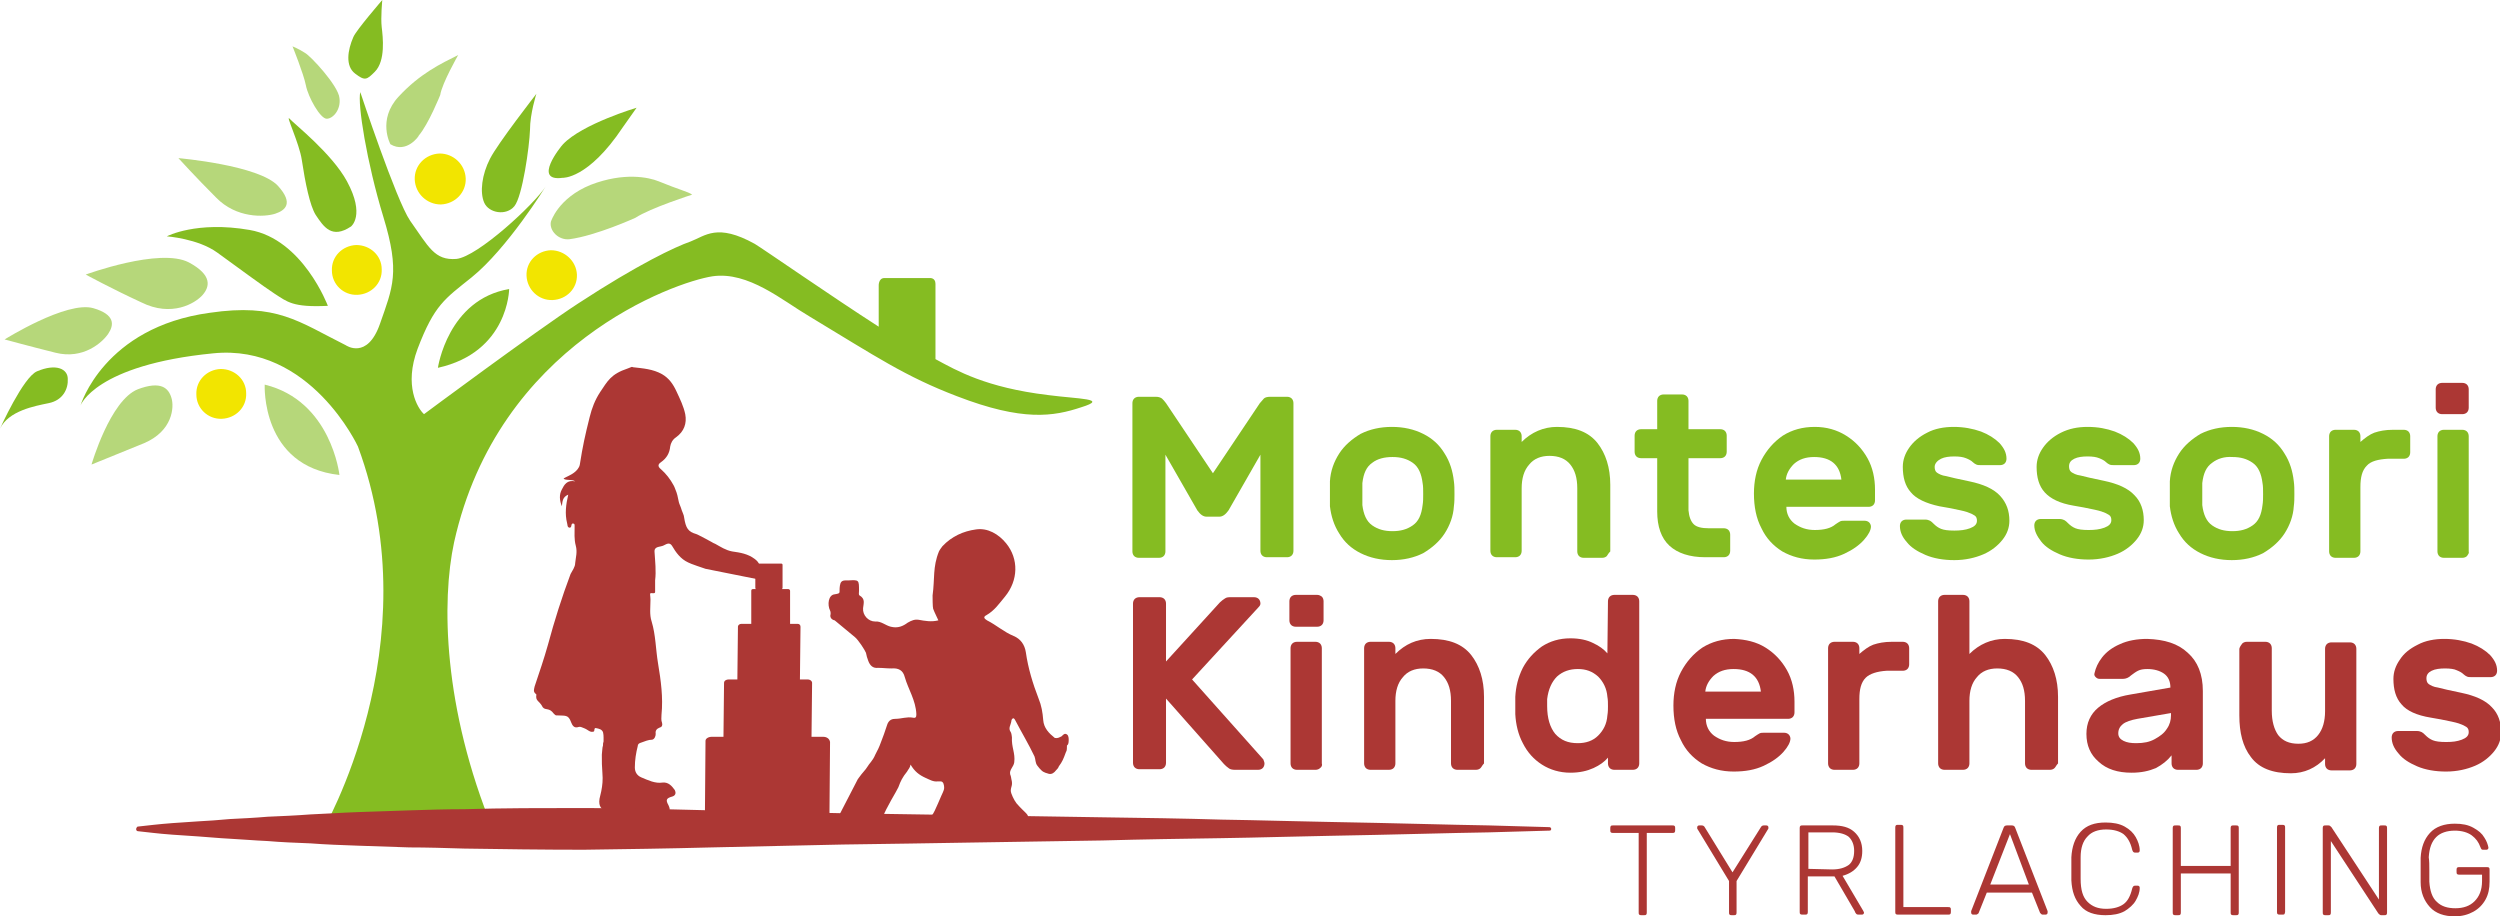 <?xml version="1.0" encoding="utf-8"?>
<!-- Generator: Adobe Illustrator 23.1.1, SVG Export Plug-In . SVG Version: 6.00 Build 0)  -->
<svg version="1.1" id="Ebene_1" xmlns="http://www.w3.org/2000/svg" xmlns:xlink="http://www.w3.org/1999/xlink" x="0px" y="0px"
	 viewBox="0 0 431.6 158.2" style="enable-background:new 0 0 431.6 158.2;" xml:space="preserve">
<style type="text/css">
	.st0{fill:#85BC22;}
	.st1{fill:#AC3734;}
	.st2{opacity:0.6;fill:#85BC22;enable-background:new    ;}
	.st3{fill:#F2E500;}
	.st4{fill-rule:evenodd;clip-rule:evenodd;fill:#AC3734;}
	.st5{fill:none;}
</style>
<path class="st0" d="M180.9,68.2c-10.7-1.3-15.7-4.2-19.4-6.2c0-3.5,0-12.1,0-13c0-1.1-1-1-1-1s-6.7,0-7.8,0s-1,1.4-1,1.4v7
	c-8.1-5.2-19.9-13.4-21.4-14.3c-6.5-3.6-8.5-1.4-11.1-0.4c-2.6,0.9-9,3.9-19.4,10.7c-7.5,4.9-26.6,19.1-26.6,19.1
	c-1.1-1-3.5-4.9-1.1-11.3c2.9-7.6,4.7-8.6,9.3-12.3c6.2-5,12.8-15.7,12.8-15.7c-1.9,3-11.7,12.1-15.4,12.5c-3.8,0.3-4.8-2.1-8-6.6
	c-2.4-3.5-8.6-22.2-8.6-22.2c-0.5,2,1.1,12.1,4,21.6c2.9,9.5,1.6,12.1-0.6,18.4s-5.9,3.7-5.9,3.7c-8.2-4.1-11.9-7.3-23.5-5.6
	C17.9,56.5,13.9,70,13.9,70s2.5-7,22.9-9c16.8-1.7,25,16.1,25,16.1c12.7,34.3-6.2,66.5-6.2,66.5c13.7-4.8,29.5-0.4,29.5-0.4
	c-8.6-21-8.9-39.4-6.7-49.6C86,59.4,116.5,48.7,123,47.7c6.2-0.9,12.1,4.2,16.7,6.9c11.6,7,16.6,10.4,25.5,13.8
	c11.4,4.4,16.7,3.5,21.5,1.9C191.5,68.8,186.2,68.9,180.9,68.2z"/>
<g>
	<path class="st1" d="M289.1,142.6c0.1,0.1,0.1,0.2,0.1,0.4v0.3c0,0.1,0,0.3-0.1,0.4c-0.1,0.1-0.2,0.1-0.4,0.1h-4.4v13.7
		c0,0.1,0,0.3-0.1,0.4c-0.1,0.1-0.2,0.1-0.4,0.1h-0.4c-0.1,0-0.3,0-0.4-0.1c-0.1-0.1-0.1-0.2-0.1-0.4v-13.7h-4.4
		c-0.1,0-0.3,0-0.4-0.1c-0.1-0.1-0.1-0.2-0.1-0.4V143c0-0.1,0-0.3,0.1-0.4c0.1-0.1,0.2-0.1,0.4-0.1h10.2
		C288.9,142.5,289,142.5,289.1,142.6z"/>
	<path class="st1" d="M304,142.8c0.1-0.2,0.3-0.3,0.5-0.3h0.4c0.1,0,0.2,0,0.3,0.1c0.1,0.1,0.1,0.2,0.1,0.3c0,0.1,0,0.2-0.1,0.3
		l-5.4,8.9v5.4c0,0.1,0,0.3-0.1,0.4c-0.1,0.1-0.2,0.1-0.4,0.1H299c-0.1,0-0.3,0-0.4-0.1c-0.1-0.1-0.1-0.2-0.1-0.4v-5.4l-5.4-8.9
		c-0.1-0.1-0.1-0.2-0.1-0.3c0-0.1,0-0.2,0.1-0.3c0.1-0.1,0.2-0.1,0.3-0.1h0.4c0.2,0,0.4,0.1,0.5,0.3l4.8,7.8L304,142.8z"/>
	<path class="st1" d="M320.1,143.6c0.9,0.8,1.4,1.9,1.4,3.3c0,1.2-0.3,2.1-0.9,2.8c-0.6,0.7-1.4,1.2-2.5,1.5l3.6,6.1
		c0,0.1,0.1,0.2,0.1,0.2c0,0.1,0,0.2-0.1,0.3c-0.1,0.1-0.2,0.1-0.3,0.1H321c-0.2,0-0.4,0-0.5-0.1s-0.2-0.2-0.3-0.5l-3.5-6h-4.6v6.1
		c0,0.1,0,0.3-0.1,0.4c-0.1,0.1-0.2,0.1-0.4,0.1h-0.4c-0.1,0-0.3,0-0.4-0.1c-0.1-0.1-0.1-0.2-0.1-0.4V143c0-0.1,0-0.3,0.1-0.4
		s0.2-0.1,0.4-0.1h5.2C318,142.5,319.2,142.8,320.1,143.6z M316.3,150.1c1.3,0,2.2-0.3,2.9-0.8c0.6-0.5,0.9-1.3,0.9-2.4
		c0-1-0.3-1.8-0.9-2.4c-0.6-0.5-1.6-0.8-2.9-0.8h-4.1v6.3L316.3,150.1L316.3,150.1z"/>
	<path class="st1" d="M336.3,156.6c0.2,0,0.3,0,0.4,0.1c0.1,0.1,0.1,0.2,0.1,0.4v0.3c0,0.1,0,0.3-0.1,0.4c-0.1,0.1-0.2,0.1-0.4,0.1
		h-8.6c-0.1,0-0.3,0-0.4-0.1c-0.1-0.1-0.1-0.2-0.1-0.4v-14.5c0-0.1,0-0.3,0.1-0.4c0.1-0.1,0.2-0.1,0.4-0.1h0.4c0.1,0,0.3,0,0.4,0.1
		c0.1,0.1,0.1,0.2,0.1,0.4v13.7L336.3,156.6L336.3,156.6z"/>
	<path class="st1" d="M343,154.1l-1.4,3.5c0,0.1-0.1,0.1-0.2,0.2c-0.1,0.1-0.2,0.1-0.3,0.1h-0.4c-0.1,0-0.2,0-0.3-0.1
		c-0.1-0.1-0.1-0.2-0.1-0.3l0-0.2l5.6-14.4c0.1-0.3,0.3-0.4,0.6-0.4h0.8c0.3,0,0.5,0.1,0.6,0.4l5.6,14.4l0,0.2c0,0.1,0,0.2-0.1,0.3
		c-0.1,0.1-0.2,0.1-0.3,0.1h-0.4c-0.1,0-0.2,0-0.3-0.1c-0.1-0.1-0.1-0.1-0.2-0.2l-1.4-3.5H343z M350.3,152.8L347,144l-3.4,8.7H350.3
		z"/>
	<path class="st1" d="M360.4,155.7c0.8,0.8,1.8,1.2,3.2,1.2c1.3,0,2.3-0.3,3-0.8c0.7-0.5,1.2-1.4,1.5-2.7c0.1-0.3,0.2-0.5,0.5-0.5
		h0.4c0.1,0,0.2,0,0.3,0.1c0.1,0.1,0.1,0.2,0.1,0.3c0,0.8-0.3,1.5-0.7,2.2c-0.4,0.7-1.1,1.3-1.9,1.8c-0.9,0.5-2,0.7-3.3,0.7
		c-1.9,0-3.4-0.5-4.3-1.6c-1-1.1-1.5-2.5-1.6-4.4c0-0.4,0-1,0-2c0-0.9,0-1.6,0-2c0.1-1.8,0.6-3.3,1.6-4.4c1-1.1,2.4-1.6,4.3-1.6
		c1.3,0,2.4,0.2,3.3,0.7c0.9,0.5,1.5,1.1,1.9,1.8c0.4,0.7,0.7,1.5,0.7,2.3v0c0,0.1,0,0.2-0.1,0.3c-0.1,0.1-0.2,0.1-0.3,0.1h-0.4
		c-0.3,0-0.4-0.2-0.5-0.5c-0.3-1.3-0.8-2.1-1.5-2.7c-0.7-0.5-1.7-0.8-3-0.8c-1.4,0-2.5,0.4-3.2,1.2c-0.8,0.8-1.2,2-1.2,3.6
		c0,0.4,0,1,0,1.8c0,0.8,0,1.5,0,1.9C359.2,153.7,359.6,154.9,360.4,155.7z"/>
	<path class="st1" d="M386.4,142.6c0.1,0.1,0.1,0.2,0.1,0.4v14.5c0,0.1,0,0.3-0.1,0.4c-0.1,0.1-0.2,0.1-0.4,0.1h-0.4
		c-0.1,0-0.3,0-0.4-0.1c-0.1-0.1-0.1-0.2-0.1-0.4v-6.7h-8.6v6.7c0,0.1,0,0.3-0.1,0.4c-0.1,0.1-0.2,0.1-0.4,0.1h-0.4
		c-0.1,0-0.3,0-0.4-0.1c-0.1-0.1-0.1-0.2-0.1-0.4V143c0-0.1,0-0.3,0.1-0.4s0.2-0.1,0.4-0.1h0.4c0.2,0,0.3,0,0.4,0.1
		c0.1,0.1,0.1,0.2,0.1,0.4v6.5h8.6V143c0-0.1,0-0.3,0.1-0.4c0.1-0.1,0.2-0.1,0.4-0.1h0.4C386.2,142.5,386.3,142.5,386.4,142.6z"/>
	<path class="st1" d="M394.4,157.8c-0.1,0.1-0.2,0.1-0.4,0.1h-0.4c-0.1,0-0.3,0-0.4-0.1c-0.1-0.1-0.1-0.2-0.1-0.4v-14.5
		c0-0.1,0-0.3,0.1-0.4c0.1-0.1,0.2-0.1,0.4-0.1h0.4c0.1,0,0.3,0,0.4,0.1c0.1,0.1,0.1,0.2,0.1,0.4v14.5
		C394.5,157.6,394.4,157.7,394.4,157.8z"/>
	<path class="st1" d="M402.4,157.5c0,0.1,0,0.3-0.1,0.4c-0.1,0.1-0.2,0.1-0.4,0.1h-0.4c-0.1,0-0.3,0-0.4-0.1
		c-0.1-0.1-0.1-0.2-0.1-0.4V143c0-0.1,0-0.3,0.1-0.4c0.1-0.1,0.2-0.1,0.4-0.1h0.5c0.2,0,0.3,0.1,0.5,0.3l8.2,12.5V143
		c0-0.1,0-0.3,0.1-0.4c0.1-0.1,0.2-0.1,0.4-0.1h0.4c0.2,0,0.3,0,0.4,0.1c0.1,0.1,0.1,0.2,0.1,0.4v14.5c0,0.1,0,0.3-0.1,0.4
		s-0.2,0.1-0.4,0.1h-0.5c-0.2,0-0.3-0.1-0.5-0.3l-8.2-12.5L402.4,157.5L402.4,157.5z"/>
	<path class="st1" d="M419.4,150.2c0,0.9,0,1.6,0,2c0.1,1.6,0.5,2.8,1.3,3.5c0.8,0.8,1.9,1.1,3.2,1.1c1.4,0,2.5-0.4,3.3-1.2
		s1.3-1.9,1.3-3.5v-1.1h-3.9c-0.1,0-0.3,0-0.4-0.1s-0.1-0.2-0.1-0.4v-0.3c0-0.1,0-0.3,0.1-0.4s0.2-0.1,0.4-0.1h4.7
		c0.2,0,0.3,0,0.4,0.1c0.1,0.1,0.1,0.2,0.1,0.4v2c0,1.2-0.2,2.2-0.7,3.1c-0.5,0.9-1.2,1.6-2.1,2.1c-0.9,0.5-2,0.8-3.2,0.8
		c-1.8,0-3.3-0.5-4.3-1.6s-1.6-2.5-1.6-4.3c0-0.4,0-1.1,0-2.1s0-1.7,0-2.1c0.1-1.8,0.6-3.2,1.6-4.3c1-1.1,2.5-1.6,4.3-1.6
		c1.3,0,2.3,0.2,3.2,0.7c0.9,0.5,1.5,1,1.9,1.7c0.4,0.6,0.6,1.2,0.7,1.7v0c0,0.1,0,0.2-0.1,0.3c-0.1,0.1-0.2,0.1-0.3,0.1h-0.5
		c-0.1,0-0.2,0-0.3-0.1c-0.1-0.1-0.1-0.2-0.2-0.4c-0.3-0.8-0.7-1.4-1.5-2c-0.7-0.5-1.7-0.8-2.9-0.8c-1.4,0-2.5,0.4-3.2,1.1
		c-0.8,0.8-1.2,1.9-1.3,3.5C419.4,148.7,419.4,149.3,419.4,150.2z"/>
</g>
<g>
	<g>
		<path class="st0" d="M217.5,69.6c0.3-0.3,0.5-0.6,0.7-0.8c0.2-0.2,0.6-0.3,1.1-0.3h2.9c0.3,0,0.6,0.1,0.8,0.3
			c0.2,0.2,0.3,0.5,0.3,0.8v25.5c0,0.3-0.1,0.6-0.3,0.8c-0.2,0.2-0.5,0.3-0.8,0.3h-3.5c-0.3,0-0.6-0.1-0.8-0.3
			c-0.2-0.2-0.3-0.5-0.3-0.8V78.5l-5.5,9.6c-0.5,0.7-1,1.1-1.6,1.1h-2.2c-0.6,0-1.1-0.4-1.6-1.1l-5.5-9.6v16.7
			c0,0.3-0.1,0.6-0.3,0.8c-0.2,0.2-0.5,0.3-0.8,0.3h-3.5c-0.3,0-0.6-0.1-0.8-0.3c-0.2-0.2-0.3-0.5-0.3-0.8V69.6
			c0-0.3,0.1-0.6,0.3-0.8c0.2-0.2,0.5-0.3,0.8-0.3h2.9c0.5,0,0.8,0.1,1.1,0.3c0.2,0.2,0.5,0.5,0.7,0.8l8.1,12.1L217.5,69.6z"/>
		<path class="st0" d="M251.1,85.3c0,0.7,0,1.4-0.1,2.1c-0.1,1.7-0.7,3.3-1.6,4.7c-0.9,1.4-2.2,2.5-3.7,3.4
			c-1.6,0.8-3.4,1.2-5.4,1.2c-2,0-3.8-0.4-5.4-1.2c-1.6-0.8-2.8-1.9-3.7-3.4c-0.9-1.4-1.4-3-1.6-4.7c0-0.3,0-1.1,0-2.1
			c0-1.1,0-1.8,0-2.2c0.1-1.8,0.7-3.4,1.6-4.8c0.9-1.4,2.2-2.5,3.7-3.4c1.6-0.8,3.4-1.2,5.4-1.2c2,0,3.8,0.4,5.4,1.2
			c1.6,0.8,2.8,1.9,3.7,3.4c0.9,1.4,1.4,3,1.6,4.8C251.1,83.8,251.1,84.5,251.1,85.3z M236.9,79.9c-1,0.7-1.5,1.8-1.7,3.5
			c0,0.3,0,0.9,0,1.9s0,1.6,0,1.9c0.2,1.6,0.7,2.8,1.7,3.5c1,0.7,2.1,1,3.5,1s2.5-0.3,3.5-1c1-0.7,1.5-1.8,1.7-3.5
			c0.1-0.6,0.1-1.2,0.1-1.9c0-0.7,0-1.4-0.1-1.9c-0.2-1.6-0.7-2.8-1.7-3.5c-1-0.7-2.1-1-3.5-1S237.8,79.2,236.9,79.9z"/>
		<path class="st0" d="M277.4,96c-0.2,0.2-0.5,0.3-0.8,0.3h-3.2c-0.3,0-0.6-0.1-0.8-0.3s-0.3-0.5-0.3-0.8V84.3
			c0-1.8-0.4-3.1-1.2-4.1c-0.8-1-2-1.5-3.6-1.5c-1.5,0-2.7,0.5-3.5,1.5c-0.9,1-1.3,2.4-1.3,4.1v10.8c0,0.3-0.1,0.6-0.3,0.8
			c-0.2,0.2-0.5,0.3-0.8,0.3h-3.2c-0.3,0-0.6-0.1-0.8-0.3c-0.2-0.2-0.3-0.5-0.3-0.8V75.3c0-0.3,0.1-0.6,0.3-0.8
			c0.2-0.2,0.5-0.3,0.8-0.3h3.2c0.3,0,0.6,0.1,0.8,0.3c0.2,0.2,0.3,0.5,0.3,0.8v1c1.7-1.7,3.8-2.6,6.1-2.6c3.2,0,5.5,0.9,7,2.8
			c1.4,1.8,2.2,4.2,2.2,7.2v11.5C277.7,95.5,277.6,95.7,277.4,96z"/>
		<path class="st0" d="M292.4,90.5c0.5,0.5,1.4,0.7,2.6,0.7h2.6c0.3,0,0.6,0.1,0.8,0.3c0.2,0.2,0.3,0.5,0.3,0.8v2.8
			c0,0.3-0.1,0.6-0.3,0.8c-0.2,0.2-0.5,0.3-0.8,0.3h-3.2c-2.7,0-4.8-0.7-6.2-2c-1.4-1.3-2.1-3.3-2.1-5.9v-9.2h-2.8
			c-0.3,0-0.6-0.1-0.8-0.3c-0.2-0.2-0.3-0.5-0.3-0.8v-2.8c0-0.3,0.1-0.6,0.3-0.8c0.2-0.2,0.5-0.3,0.8-0.3h2.8v-4.9
			c0-0.3,0.1-0.6,0.3-0.8c0.2-0.2,0.5-0.3,0.8-0.3h3.2c0.3,0,0.6,0.1,0.8,0.3c0.2,0.2,0.3,0.5,0.3,0.8v4.9h5.5
			c0.3,0,0.6,0.1,0.8,0.3c0.2,0.2,0.3,0.5,0.3,0.8v2.8c0,0.3-0.1,0.6-0.3,0.8c-0.2,0.2-0.5,0.3-0.8,0.3h-5.5v9
			C291.6,89.2,291.9,90,292.4,90.5z"/>
		<path class="st0" d="M318.7,75.2c1.6,1,2.8,2.3,3.7,3.9c0.9,1.6,1.3,3.5,1.3,5.4v1.9c0,0.3-0.1,0.6-0.3,0.8
			c-0.2,0.2-0.5,0.3-0.8,0.3h-14.2c0,1.2,0.5,2.2,1.4,2.9c1,0.7,2.1,1.1,3.5,1.1c1.6,0,2.8-0.3,3.6-1c0.3-0.2,0.6-0.4,0.8-0.5
			c0.2-0.1,0.5-0.1,0.8-0.1h3.4c0.3,0,0.6,0.1,0.8,0.3c0.2,0.2,0.3,0.5,0.3,0.7c0,0.6-0.4,1.4-1.2,2.3c-0.8,0.9-1.9,1.7-3.4,2.4
			c-1.5,0.7-3.2,1-5.2,1c-2.1,0-3.9-0.5-5.5-1.4c-1.6-1-2.8-2.3-3.6-4c-0.9-1.7-1.3-3.7-1.3-6c0-2.1,0.4-4.1,1.3-5.8
			s2.1-3.1,3.7-4.2c1.6-1,3.4-1.5,5.5-1.5C315.3,73.7,317.1,74.2,318.7,75.2z M317.9,82.8c-0.3-2.6-1.9-3.9-4.7-3.9
			c-1.5,0-2.6,0.4-3.5,1.2c-0.8,0.8-1.3,1.7-1.4,2.7H317.9z"/>
		<path class="st0" d="M329.9,85c-1-1.1-1.4-2.6-1.4-4.4c0-1.2,0.4-2.3,1.1-3.3c0.7-1,1.7-1.9,3.1-2.6c1.3-0.7,2.9-1,4.6-1
			s3.3,0.3,4.7,0.8c1.3,0.5,2.4,1.2,3.2,2c0.8,0.9,1.2,1.7,1.2,2.7c0,0.3-0.1,0.6-0.3,0.8c-0.2,0.2-0.5,0.3-0.8,0.3h-3.3
			c-0.3,0-0.6,0-0.8-0.1c-0.2-0.1-0.4-0.2-0.6-0.4c-0.3-0.3-0.7-0.5-1.2-0.7s-1.1-0.3-2-0.3c-0.9,0-1.7,0.1-2.3,0.4S334,80,334,80.6
			c0,0.4,0.1,0.8,0.4,1c0.3,0.2,0.8,0.5,1.6,0.6c0.7,0.2,2.1,0.5,4,0.9c2.4,0.5,4.2,1.3,5.3,2.5s1.6,2.6,1.6,4.3
			c0,1.2-0.4,2.3-1.2,3.3c-0.8,1-1.9,1.9-3.3,2.5c-1.4,0.6-3.1,1-5,1c-1.9,0-3.6-0.3-5-0.9c-1.4-0.6-2.5-1.3-3.2-2.2
			c-0.8-0.9-1.2-1.8-1.2-2.8c0-0.3,0.1-0.6,0.3-0.8c0.2-0.2,0.5-0.3,0.8-0.3h3.3c0.3,0,0.6,0.1,0.8,0.2c0.2,0.1,0.4,0.3,0.6,0.5
			c0.4,0.4,0.8,0.7,1.3,0.9c0.5,0.2,1.2,0.3,2.3,0.3c1,0,1.9-0.1,2.7-0.4c0.8-0.3,1.2-0.7,1.2-1.3c0-0.4-0.1-0.7-0.4-0.9
			c-0.3-0.2-0.7-0.4-1.3-0.6c-0.6-0.2-1.6-0.4-3.1-0.7l-1.7-0.3C332.5,86.9,330.8,86.1,329.9,85z"/>
		<path class="st0" d="M353,85c-1-1.1-1.4-2.6-1.4-4.4c0-1.2,0.4-2.3,1.1-3.3c0.7-1,1.7-1.9,3.1-2.6s2.9-1,4.6-1
			c1.8,0,3.3,0.3,4.7,0.8c1.3,0.5,2.4,1.2,3.2,2c0.8,0.9,1.2,1.7,1.2,2.7c0,0.3-0.1,0.6-0.3,0.8c-0.2,0.2-0.5,0.3-0.8,0.3H365
			c-0.3,0-0.6,0-0.8-0.1c-0.2-0.1-0.4-0.2-0.6-0.4c-0.3-0.3-0.7-0.5-1.2-0.7s-1.1-0.3-2-0.3c-0.9,0-1.7,0.1-2.3,0.4
			s-0.9,0.7-0.9,1.3c0,0.4,0.1,0.8,0.4,1c0.3,0.2,0.8,0.5,1.6,0.6c0.7,0.2,2.1,0.5,4,0.9c2.4,0.5,4.2,1.3,5.3,2.5
			c1.1,1.1,1.6,2.6,1.6,4.3c0,1.2-0.4,2.3-1.2,3.3c-0.8,1-1.9,1.9-3.3,2.5c-1.4,0.6-3.1,1-5,1c-1.9,0-3.6-0.3-5-0.9
			c-1.4-0.6-2.5-1.3-3.2-2.2s-1.2-1.8-1.2-2.8c0-0.3,0.1-0.6,0.3-0.8c0.2-0.2,0.5-0.3,0.8-0.3h3.3c0.3,0,0.6,0.1,0.8,0.2
			c0.2,0.1,0.4,0.3,0.6,0.5c0.4,0.4,0.8,0.7,1.3,0.9c0.5,0.2,1.2,0.3,2.3,0.3c1,0,1.9-0.1,2.7-0.4c0.8-0.3,1.2-0.7,1.2-1.3
			c0-0.4-0.1-0.7-0.4-0.9c-0.3-0.2-0.7-0.4-1.3-0.6c-0.6-0.2-1.6-0.4-3.1-0.7l-1.7-0.3C355.6,86.9,354,86.1,353,85z"/>
		<path class="st0" d="M396.1,85.3c0,0.7,0,1.4-0.1,2.1c-0.1,1.7-0.7,3.3-1.6,4.7c-0.9,1.4-2.2,2.5-3.7,3.4
			c-1.6,0.8-3.4,1.2-5.4,1.2c-2,0-3.8-0.4-5.4-1.2c-1.6-0.8-2.8-1.9-3.7-3.4c-0.9-1.4-1.4-3-1.6-4.7c0-0.3,0-1.1,0-2.1
			c0-1.1,0-1.8,0-2.2c0.1-1.8,0.7-3.4,1.6-4.8c0.9-1.4,2.2-2.5,3.7-3.4c1.6-0.8,3.4-1.2,5.4-1.2c2,0,3.8,0.4,5.4,1.2
			c1.6,0.8,2.8,1.9,3.7,3.4c0.9,1.4,1.4,3,1.6,4.8C396.1,83.8,396.1,84.5,396.1,85.3z M381.9,79.9c-1,0.7-1.5,1.8-1.7,3.5
			c0,0.3,0,0.9,0,1.9s0,1.6,0,1.9c0.2,1.6,0.7,2.8,1.7,3.5c1,0.7,2.1,1,3.5,1c1.4,0,2.5-0.3,3.5-1c1-0.7,1.5-1.8,1.7-3.5
			c0.1-0.6,0.1-1.2,0.1-1.9c0-0.7,0-1.4-0.1-1.9c-0.2-1.6-0.7-2.8-1.7-3.5c-1-0.7-2.1-1-3.5-1C384,78.8,382.8,79.2,381.9,79.9z"/>
		<path class="st0" d="M408.6,80.4c-0.8,0.8-1.1,2-1.1,3.7v11.1c0,0.3-0.1,0.6-0.3,0.8c-0.2,0.2-0.5,0.3-0.8,0.3h-3.2
			c-0.3,0-0.6-0.1-0.8-0.3c-0.2-0.2-0.3-0.5-0.3-0.8V75.3c0-0.3,0.1-0.6,0.3-0.8c0.2-0.2,0.5-0.3,0.8-0.3h3.2c0.3,0,0.6,0.1,0.8,0.3
			c0.2,0.2,0.3,0.5,0.3,0.8v1c0.8-0.7,1.6-1.3,2.4-1.6c0.9-0.3,1.9-0.5,3.2-0.5h1.9c0.3,0,0.6,0.1,0.8,0.3c0.2,0.2,0.3,0.5,0.3,0.8
			v2.8c0,0.3-0.1,0.6-0.3,0.8c-0.2,0.2-0.5,0.3-0.8,0.3h-2.8C410.6,79.3,409.3,79.6,408.6,80.4z"/>
		<path class="st0" d="M425.9,96c-0.2,0.2-0.5,0.3-0.8,0.3h-3.2c-0.3,0-0.6-0.1-0.8-0.3c-0.2-0.2-0.3-0.5-0.3-0.8V75.3
			c0-0.3,0.1-0.6,0.3-0.8c0.2-0.2,0.5-0.3,0.8-0.3h3.2c0.3,0,0.6,0.1,0.8,0.3c0.2,0.2,0.3,0.5,0.3,0.8v19.9
			C426.3,95.5,426.1,95.7,425.9,96z"/>
		<path class="st1" d="M218.3,131.8c0,0.3-0.1,0.6-0.3,0.8c-0.2,0.2-0.5,0.3-0.8,0.3h-4c-0.5,0-0.9-0.1-1.1-0.3
			c-0.3-0.2-0.5-0.4-0.8-0.7l-10-11.3v11.1c0,0.3-0.1,0.6-0.3,0.8c-0.2,0.2-0.5,0.3-0.8,0.3h-3.5c-0.3,0-0.6-0.1-0.8-0.3
			c-0.2-0.2-0.3-0.5-0.3-0.8v-27.5c0-0.3,0.1-0.6,0.3-0.8c0.2-0.2,0.5-0.3,0.8-0.3h3.5c0.3,0,0.6,0.1,0.8,0.3
			c0.2,0.2,0.3,0.5,0.3,0.8v10l9.3-10.2c0.3-0.3,0.6-0.5,0.9-0.7c0.3-0.2,0.6-0.2,1.1-0.2h3.9c0.3,0,0.6,0.1,0.8,0.3
			c0.2,0.2,0.3,0.5,0.3,0.8c0,0.2-0.1,0.4-0.3,0.6l-11.5,12.5l12.3,13.8C218.2,131.4,218.3,131.6,218.3,131.8z"/>
		<path class="st1" d="M228.2,103c0.2,0.2,0.3,0.5,0.3,0.8v3.3c0,0.3-0.1,0.6-0.3,0.8c-0.2,0.2-0.5,0.3-0.8,0.3h-3.7
			c-0.3,0-0.6-0.1-0.8-0.3c-0.2-0.2-0.3-0.5-0.3-0.8v-3.3c0-0.3,0.1-0.6,0.3-0.8c0.2-0.2,0.5-0.3,0.8-0.3h3.7
			C227.7,102.7,227.9,102.8,228.2,103z M227.9,132.6c-0.2,0.2-0.5,0.3-0.8,0.3h-3.2c-0.3,0-0.6-0.1-0.8-0.3
			c-0.2-0.2-0.3-0.5-0.3-0.8v-19.9c0-0.3,0.1-0.6,0.3-0.8c0.2-0.2,0.5-0.3,0.8-0.3h3.2c0.3,0,0.6,0.1,0.8,0.3
			c0.2,0.2,0.3,0.5,0.3,0.8v19.9C228.3,132.1,228.2,132.4,227.9,132.6z"/>
		<path class="st1" d="M255.6,132.6c-0.2,0.2-0.5,0.3-0.8,0.3h-3.2c-0.3,0-0.6-0.1-0.8-0.3c-0.2-0.2-0.3-0.5-0.3-0.8V121
			c0-1.8-0.4-3.1-1.2-4.1s-2-1.5-3.6-1.5c-1.5,0-2.7,0.5-3.5,1.5c-0.9,1-1.3,2.4-1.3,4.1v10.8c0,0.3-0.1,0.6-0.3,0.8
			c-0.2,0.2-0.5,0.3-0.8,0.3h-3.2c-0.3,0-0.6-0.1-0.8-0.3c-0.2-0.2-0.3-0.5-0.3-0.8v-19.9c0-0.3,0.1-0.6,0.3-0.8
			c0.2-0.2,0.5-0.3,0.8-0.3h3.2c0.3,0,0.6,0.1,0.8,0.3c0.2,0.2,0.3,0.5,0.3,0.8v1c1.7-1.7,3.7-2.6,6.1-2.6c3.2,0,5.5,0.9,7,2.8
			c1.4,1.8,2.2,4.2,2.2,7.2v11.5C255.9,132.1,255.8,132.4,255.6,132.6z"/>
		<path class="st1" d="M277.6,103.8c0-0.3,0.1-0.6,0.3-0.8c0.2-0.2,0.5-0.3,0.8-0.3h3.2c0.3,0,0.6,0.1,0.8,0.3
			c0.2,0.2,0.3,0.5,0.3,0.8v28c0,0.3-0.1,0.6-0.3,0.8c-0.2,0.2-0.5,0.3-0.8,0.3h-3.2c-0.3,0-0.6-0.1-0.8-0.3s-0.3-0.5-0.3-0.8v-1
			c-0.6,0.7-1.4,1.3-2.5,1.8c-1.1,0.5-2.4,0.8-4,0.8c-1.8,0-3.5-0.5-4.9-1.4c-1.4-0.9-2.5-2.1-3.3-3.7c-0.8-1.5-1.2-3.2-1.3-5l0-1.5
			l0-1.5c0.1-1.8,0.5-3.4,1.3-5c0.8-1.5,1.9-2.7,3.3-3.7c1.4-0.9,3-1.4,4.9-1.4c1.6,0,2.9,0.3,3.9,0.8c1.1,0.5,1.9,1.1,2.5,1.8
			L277.6,103.8L277.6,103.8z M268.5,126.7c1,1.1,2.2,1.6,3.9,1.6c1.4,0,2.6-0.4,3.5-1.3s1.5-2,1.6-3.5c0.1-0.6,0.1-1.1,0.1-1.6
			s0-1.1-0.1-1.6c-0.1-1.4-0.7-2.6-1.6-3.5c-1-0.9-2.1-1.3-3.5-1.3c-1.4,0-2.6,0.4-3.6,1.3c-0.9,0.9-1.5,2.2-1.7,3.9
			c0,0.3,0,0.7,0,1.2C267.1,124,267.6,125.6,268.5,126.7z"/>
		<path class="st1" d="M304.8,111.8c1.6,1,2.8,2.3,3.7,3.9c0.9,1.6,1.3,3.5,1.3,5.4v1.9c0,0.3-0.1,0.6-0.3,0.8
			c-0.2,0.2-0.5,0.3-0.8,0.3h-14.2c0,1.2,0.5,2.2,1.4,2.9c1,0.7,2.1,1.1,3.5,1.1c1.6,0,2.8-0.3,3.6-1c0.3-0.2,0.6-0.4,0.8-0.5
			c0.2-0.1,0.5-0.1,0.8-0.1h3.4c0.3,0,0.6,0.1,0.8,0.3c0.2,0.2,0.3,0.5,0.3,0.7c0,0.6-0.4,1.4-1.2,2.3c-0.8,0.9-1.9,1.7-3.4,2.4
			c-1.5,0.7-3.2,1-5.2,1c-2.1,0-3.9-0.5-5.5-1.4c-1.6-1-2.8-2.3-3.6-4c-0.9-1.7-1.3-3.7-1.3-6c0-2.1,0.4-4.1,1.3-5.8
			c0.9-1.7,2.1-3.1,3.7-4.2c1.6-1,3.4-1.5,5.5-1.5C301.4,110.4,303.2,110.8,304.8,111.8z M304,119.4c-0.3-2.6-1.9-3.9-4.7-3.9
			c-1.5,0-2.6,0.4-3.5,1.2c-0.8,0.8-1.3,1.7-1.4,2.7H304z"/>
		<path class="st1" d="M322.1,117c-0.8,0.8-1.1,2-1.1,3.7v11.1c0,0.3-0.1,0.6-0.3,0.8c-0.2,0.2-0.5,0.3-0.8,0.3h-3.2
			c-0.3,0-0.6-0.1-0.8-0.3c-0.2-0.2-0.3-0.5-0.3-0.8v-19.9c0-0.3,0.1-0.6,0.3-0.8c0.2-0.2,0.5-0.3,0.8-0.3h3.2
			c0.3,0,0.6,0.1,0.8,0.3c0.2,0.2,0.3,0.5,0.3,0.8v1c0.8-0.7,1.6-1.3,2.4-1.6c0.9-0.3,1.9-0.5,3.2-0.5h1.9c0.3,0,0.6,0.1,0.8,0.3
			c0.2,0.2,0.3,0.5,0.3,0.8v2.8c0,0.3-0.1,0.6-0.3,0.8c-0.2,0.2-0.5,0.3-0.8,0.3h-2.8C324.1,115.9,322.8,116.3,322.1,117z"/>
		<path class="st1" d="M354.7,132.6c-0.2,0.2-0.5,0.3-0.8,0.3h-3.2c-0.3,0-0.6-0.1-0.8-0.3c-0.2-0.2-0.3-0.5-0.3-0.8V121
			c0-1.8-0.4-3.1-1.2-4.1c-0.8-1-2-1.5-3.6-1.5c-1.5,0-2.7,0.5-3.5,1.5c-0.9,1-1.3,2.4-1.3,4.1v10.8c0,0.3-0.1,0.6-0.3,0.8
			c-0.2,0.2-0.5,0.3-0.8,0.3h-3.2c-0.3,0-0.6-0.1-0.8-0.3s-0.3-0.5-0.3-0.8v-28c0-0.3,0.1-0.6,0.3-0.8c0.2-0.2,0.5-0.3,0.8-0.3h3.2
			c0.3,0,0.6,0.1,0.8,0.3c0.2,0.2,0.3,0.5,0.3,0.8v9.1c1.7-1.7,3.8-2.6,6.1-2.6c3.2,0,5.5,0.9,7,2.8c1.4,1.8,2.2,4.2,2.2,7.2v11.5
			C355,132.1,354.9,132.4,354.7,132.6z"/>
		<path class="st1" d="M377.7,112.7c1.7,1.5,2.6,3.7,2.6,6.6v12.5c0,0.3-0.1,0.6-0.3,0.8c-0.2,0.2-0.5,0.3-0.8,0.3h-3.2
			c-0.3,0-0.6-0.1-0.8-0.3c-0.2-0.2-0.3-0.5-0.3-0.8v-1.4c-0.7,0.9-1.6,1.6-2.7,2.2c-1.2,0.5-2.5,0.8-4.2,0.8
			c-2.4,0-4.3-0.6-5.7-1.9c-1.4-1.2-2.1-2.8-2.1-4.8c0-1.9,0.7-3.4,2-4.5c1.3-1.1,3.2-1.9,5.6-2.3l6.9-1.2c0-1.1-0.4-1.9-1.1-2.4
			c-0.7-0.5-1.7-0.8-2.9-0.8c-0.7,0-1.2,0.1-1.6,0.3c-0.4,0.2-0.8,0.5-1.2,0.8c-0.4,0.4-0.9,0.6-1.4,0.6h-4c-0.3,0-0.5-0.1-0.7-0.3
			c-0.2-0.2-0.3-0.4-0.2-0.7c0.2-0.9,0.6-1.8,1.3-2.7s1.7-1.7,3.1-2.3c1.3-0.6,2.9-0.9,4.7-0.9C373.7,110.4,376,111.1,377.7,112.7z
			 M374.8,123.1l-5.8,1c-1.1,0.2-2,0.5-2.5,0.9c-0.5,0.4-0.8,0.9-0.8,1.6c0,0.6,0.3,1,0.9,1.3c0.6,0.3,1.3,0.4,2.2,0.4
			c1.3,0,2.3-0.2,3.2-0.7c0.9-0.5,1.6-1,2.1-1.8c0.5-0.7,0.7-1.5,0.7-2.3L374.8,123.1L374.8,123.1z"/>
		<path class="st1" d="M387.1,111.1c0.2-0.2,0.5-0.3,0.8-0.3h3.2c0.3,0,0.6,0.1,0.8,0.3c0.2,0.2,0.3,0.5,0.3,0.8v10.8
			c0,1.8,0.4,3.2,1.1,4.2c0.8,1,1.9,1.5,3.5,1.5c1.5,0,2.6-0.5,3.4-1.5c0.8-1,1.2-2.4,1.2-4.1v-10.8c0-0.3,0.1-0.6,0.3-0.8
			c0.2-0.2,0.5-0.3,0.8-0.3h3.2c0.3,0,0.6,0.1,0.8,0.3c0.2,0.2,0.3,0.5,0.3,0.8v19.9c0,0.3-0.1,0.6-0.3,0.8s-0.5,0.3-0.8,0.3h-3.2
			c-0.3,0-0.6-0.1-0.8-0.3c-0.2-0.2-0.3-0.5-0.3-0.8v-1c-1.6,1.7-3.6,2.6-5.9,2.6c-3.2,0-5.5-0.9-6.9-2.8c-1.4-1.8-2-4.2-2-7.2
			v-11.5C386.7,111.6,386.9,111.4,387.1,111.1z"/>
		<path class="st1" d="M414.6,121.6c-1-1.1-1.4-2.6-1.4-4.4c0-1.2,0.4-2.3,1.1-3.3c0.7-1.1,1.7-1.9,3.1-2.6c1.3-0.7,2.9-1,4.6-1
			s3.3,0.3,4.7,0.8c1.3,0.5,2.4,1.2,3.2,2c0.8,0.9,1.2,1.7,1.2,2.7c0,0.3-0.1,0.6-0.3,0.8c-0.2,0.2-0.5,0.3-0.8,0.3h-3.3
			c-0.3,0-0.6,0-0.8-0.1c-0.2-0.1-0.4-0.2-0.6-0.4c-0.3-0.3-0.7-0.5-1.2-0.7c-0.4-0.2-1.1-0.3-2-0.3c-0.9,0-1.7,0.1-2.3,0.4
			c-0.6,0.3-0.9,0.7-0.9,1.3c0,0.4,0.1,0.8,0.4,1c0.3,0.2,0.8,0.5,1.6,0.6c0.7,0.2,2.1,0.5,4,0.9c2.4,0.5,4.2,1.3,5.3,2.5
			c1.1,1.1,1.6,2.6,1.6,4.3c0,1.2-0.4,2.3-1.2,3.3c-0.8,1-1.9,1.9-3.3,2.5c-1.4,0.6-3.1,1-5,1s-3.6-0.3-5-0.9
			c-1.4-0.6-2.5-1.3-3.2-2.2c-0.8-0.9-1.2-1.8-1.2-2.8c0-0.3,0.1-0.6,0.3-0.8c0.2-0.2,0.5-0.3,0.8-0.3h3.3c0.3,0,0.6,0.1,0.8,0.2
			c0.2,0.1,0.4,0.3,0.6,0.5c0.4,0.4,0.8,0.7,1.3,0.9c0.5,0.2,1.2,0.3,2.3,0.3s1.9-0.1,2.7-0.4c0.8-0.3,1.2-0.7,1.2-1.3
			c0-0.4-0.1-0.7-0.4-0.9c-0.3-0.2-0.7-0.4-1.3-0.6c-0.6-0.2-1.6-0.4-3.1-0.7l-1.7-0.3C417.2,123.5,415.5,122.7,414.6,121.6z"/>
	</g>
	<path class="st1" d="M425.9,66.4c0.2,0.2,0.3,0.5,0.3,0.8v3.2c0,0.3-0.1,0.6-0.3,0.8c-0.2,0.2-0.5,0.3-0.8,0.3h-3.5
		c-0.3,0-0.6-0.1-0.8-0.3c-0.2-0.2-0.3-0.5-0.3-0.8v-3.2c0-0.3,0.1-0.6,0.3-0.8c0.2-0.2,0.5-0.3,0.8-0.3h3.5
		C425.4,66.1,425.7,66.2,425.9,66.4z"/>
</g>
<g>
	<path class="st2" d="M95.1,38.3c0,0,1.2-4.1,6.9-6.4c5.7-2.2,10-1.3,11.7-0.6c3.4,1.4,5.1,1.8,5.8,2.3c0,0-7.2,2.3-9.8,4
		c0,0-6.8,3.1-11.4,3.7C96.4,41.5,94.8,39.8,95.1,38.3z"/>
	<path class="st2" d="M67.4,24.9c0,0-2.3-4.2,1.4-8.2c3.7-4,7.3-5.7,10.3-7.2c0,0-2.8,4.9-3.1,6.9c0,0-2,5-3.7,7
		C72.4,23.4,70.2,26.6,67.4,24.9z"/>
	<path class="st3" d="M65.9,46.5c0.1,2.4-1.8,4.3-4.2,4.4c-2.4,0.1-4.4-1.8-4.4-4.2c-0.1-2.4,1.8-4.3,4.2-4.4
		C63.9,42.3,65.9,44.1,65.9,46.5z"/>
	<path class="st3" d="M42.5,67.9c0.1,2.4-1.8,4.3-4.2,4.4c-2.4,0.1-4.4-1.8-4.4-4.2c-0.1-2.4,1.8-4.3,4.2-4.4
		C40.5,63.7,42.5,65.5,42.5,67.9z"/>
	<path class="st0" d="M66,0c0,0-4.5,5.2-5,6.4c-1,2.3-1.4,5,0.3,6.3c1.7,1.3,2,1.1,3.4-0.3c1.9-1.9,1.4-6,1.2-7.7C65.7,3,66,0,66,0z
		"/>
	<path class="st0" d="M60.6,39.1c0,0,2.5-1.9-0.7-7.8c-2.6-4.8-9.1-9.9-9.9-10.8c-0.8-0.9,1.7,4.3,2.1,7.1c0.6,4,1.4,7.9,2.4,9.5
		C55.9,39.2,57.3,41.3,60.6,39.1z"/>
	<path class="st2" d="M50.5,8c0,0,1.9,4.7,2.3,6.7c0.4,2.1,2.5,5.8,3.6,5.8s2.5-1.6,2.2-3.6c-0.2-2.1-5-7.3-6-7.8
		C51.7,8.5,50.5,8,50.5,8z"/>
	<path class="st0" d="M56.6,52.8c0,0-4.3-11.5-13.5-13.1c-9.2-1.6-14.3,1.1-14.3,1.1s5.4,0.4,8.7,2.8c3.3,2.4,8.2,6,9.9,7.1
		C49.6,52.1,50.5,53.1,56.6,52.8z"/>
	<path class="st0" d="M92.6,16.2c0,0-6.7,8.6-8,11.2c-1.4,2.7-1.8,5.8-1,7.6c0.8,1.8,3.8,2.3,5.2,0.6s2.6-10.3,2.7-13.2
		C91.5,19.6,92.6,16.2,92.6,16.2z"/>
	<path class="st0" d="M75.6,63.5c0,0,1.7-11.8,12.3-13.6C87.9,49.9,87.8,60.8,75.6,63.5z"/>
	<path class="st2" d="M58.6,82c0,0-1.4-12.8-12.9-15.6C45.7,66.4,45,80.5,58.6,82z"/>
	<path class="st2" d="M15.8,80.2c0,0,3.2-11.1,8-13c4-1.5,5.3-0.2,5.8,1.5c0.5,1.6,0.2,5.7-4.7,7.8C20,78.5,15.8,80.2,15.8,80.2z"/>
	<path class="st0" d="M0,74c0,0,4-8.9,6.4-9.9c3.3-1.4,5.3-0.4,5.3,1.3c0.1,1.7-0.8,3.7-3.3,4.2C6,70.1,1.5,70.9,0,74z"/>
	<path class="st3" d="M99.6,47.4c0.1,2.4-1.8,4.3-4.2,4.4S91,50,90.9,47.6c-0.1-2.4,1.8-4.3,4.2-4.4C97.5,43.2,99.5,45.1,99.6,47.4z
		"/>
	<path class="st0" d="M109.9,18.6c0,0-9.4,2.8-12.7,6.3c-0.4,0.4-5.3,6.5-0.1,5.8c0,0,4.4,0.3,10.4-8.7L109.9,18.6z"/>
</g>
<path class="st2" d="M0.8,58.6c0,0,10.7-6.7,15.3-5.4c3.8,1.1,3.6,2.9,2.6,4.4c-1,1.5-4.3,4.5-9.1,3.3S0.8,58.6,0.8,58.6z"/>
<path class="st2" d="M30.8,27.3c0,0,13.9,1.2,17.2,4.8c2.7,3,1.3,4.2-0.5,4.8c-1.9,0.6-6.7,0.8-10.2-2.8
	C33.7,30.5,30.8,27.3,30.8,27.3z"/>
<path class="st2" d="M14.8,47.4c0,0,12.8-4.7,17.8-2.1c4.1,2.2,3.6,4.2,2.4,5.6c-1.3,1.5-5.4,3.9-10.6,1.3
	C19.2,49.8,14.8,47.4,14.8,47.4z"/>
<g>
	<path class="st4" d="M121.8,98.2c-0.3-0.1-2.7-0.9-3-1.1c-1.3-0.6-2.1-1.7-2.8-2.9c-0.4-0.6-0.9-0.3-1.3-0.1
		c-0.6,0.4-1.8,0.1-1.7,1.2c0.1,1.6,0.3,3.3,0.1,4.9c0,0.4,0,0.6,0,1c0,0.3,0,0.5,0,1c0,0.3-0.4,0.2-0.7,0.2c-0.3,0-0.1,0.4-0.1,1.1
		c0,1.3-0.2,2.6,0.2,3.8c0.7,2.3,0.7,4.8,1.1,7.2c0.5,3,0.9,5.9,0.6,8.9c0,0.5-0.1,0.9,0.1,1.4c0.1,0.4,0,0.7-0.4,0.8
		c-0.5,0.2-0.8,0.5-0.7,1.1c0,0.4-0.2,0.9-0.6,1c-0.7,0-1.3,0.3-1.9,0.5c-0.4,0.1-0.6,0.3-0.6,0.6c-0.3,1.2-0.5,2.4-0.5,3.7
		c0,0.8,0.4,1.4,1.1,1.7c1.2,0.5,2.4,1.1,3.7,0.9c1-0.1,1.6,0.6,2.1,1.3c0.2,0.4,0.2,0.9-0.4,1.1c-1.1,0.3-1.2,0.6-0.7,1.5
		c0.4,0.9,0.3,1-0.7,1.2c-3.3,0.7-6.5,0.1-9.7-0.2c-1.2-0.1-1.7-0.8-1.5-2.1c0.1-0.5,0.2-0.9,0.3-1.3c0.2-1,0.3-2,0.2-3.1
		c-0.1-1.6-0.1-1.6-0.1-3.2c0-0.4,0.1-0.8,0.1-1.1c0-0.1,0-0.1,0.1-0.5c0-0.4,0-0.3,0.1-0.7c0-0.7,0,0.1,0-0.7
		c0-0.6-0.1-0.8-0.1-0.9c-0.2-0.5-0.7-0.6-1.2-0.7c-0.4-0.1-0.2,0.5-0.4,0.6c-0.7,0.2-0.9-0.3-1.7-0.6c-0.3-0.1-0.6-0.3-0.9-0.2
		c-0.8,0.3-1.1-0.3-1.3-0.8c-0.5-1.4-1-1.1-2.6-1.2c-0.1,0-0.3-0.2-0.4-0.3c-0.8-1.1-1.4-0.5-1.9-1.1c-0.6-1.2-1.3-1-1.1-2.2
		c0,0-0.1-0.1-0.1-0.1c-0.5-0.4-0.3-0.8-0.2-1.3c0.8-2.4,1.6-4.7,2.3-7.2c1.1-4.1,2.4-8.2,3.9-12.2c0.3-0.6,0.8-1.2,0.8-1.9
		c0.1-1,0.4-1.9,0.1-3c-0.3-1.1-0.2-2.2-0.2-3.4c0-0.2,0-0.4-0.2-0.4c-0.1-0.1-0.2,0-0.3,0.1c-0.1,0.2,0,0.6-0.4,0.6
		c-0.4-0.1-0.3-0.5-0.4-0.8c-0.4-1.6-0.2-3.2,0.2-4.9c-1,0.4-1,1.2-1.1,2c-0.4-1-0.5-2,0-2.9c0.4-0.8,0.9-1.7,2.3-1.4
		c-0.5-0.4-1.8-0.1-2-0.5c0.3-0.2,1.3-0.6,1.8-1c0.4-0.3,0.9-0.8,1-1.4c0.5-3.2,0.9-5,1.7-8.2c0.4-1.6,0.9-2.9,1.8-4.3
		c1.3-1.9,1.8-3.1,4.8-4.1c0.8-0.3,0.6-0.3,0.9-0.2c1.7,0.2,3.4,0.3,5,1.2c1.2,0.7,1.9,1.7,2.5,3c0.6,1.3,1.2,2.5,1.5,3.9
		c0.3,1.6-0.2,3-1.6,4c-0.6,0.4-0.9,1-1,1.6c-0.1,1.1-0.6,2-1.6,2.7c-0.6,0.4-0.5,0.8,0,1.2c0.9,0.8,1.6,1.7,2.2,2.8
		c0.1,0.2,0.2,0.4,0.3,0.7c0.3,0.7,0.4,1.2,0.6,2.2c0.1,0.4,0.3,0.7,0.5,1.4c0.1,0.3,0.4,0.9,0.4,1.2c0.3,1.9,0.7,2.5,2.1,2.9
		c0.1,0,1.2,0.6,1.6,0.8c1.1,0.6,0.7,0.4,1.1,0.6c0.3,0.2,0.2,0.1,0.6,0.3c0.9,0.5,1.8,1.1,2.9,1.3c1.4,0.2,2.7,0.4,3.9,1.3
		c0.8,0.6,1,1.2,0.7,2c-0.2,0.5-0.2,1-0.2,1.5"/>
</g>
<path class="st4" d="M142.1,127.2l-2,0l0.1-9.3c0-0.3-0.3-0.6-0.8-0.6l-1.3,0l0.1-9.1c0-0.3-0.2-0.5-0.5-0.5l-1.3,0l0-5.7
	c0-0.2-0.2-0.3-0.3-0.3l-1.1,0c0,0,0.1-0.1,0.1-0.2l0-4c0-0.1-0.1-0.2-0.2-0.2l-4.3,0c-0.1,0-0.2,0.1-0.2,0.2l0,4
	c0,0.1,0,0.1,0.1,0.2l-0.5,0c-0.2,0-0.3,0.1-0.3,0.3l0,5.7l-1.7,0c-0.3,0-0.6,0.2-0.6,0.5l-0.1,9.1l-1.5,0c-0.4,0-0.8,0.2-0.8,0.6
	l-0.1,9.3l-2,0c-0.6,0-1.1,0.3-1.1,0.7l-0.1,12.4c0,0.4,0.5,0.7,1.1,0.7l8.3,2l2.9,0.8l8.1-2.6c0.6,0,1.1-0.3,1.1-0.7l0.1-12.4
	C143.2,127.5,142.7,127.2,142.1,127.2z"/>
<g>
	<path class="st1" d="M153,141.3c-0.4,0-0.7-0.1-0.8-0.1c-0.5,1.4-0.4,2.3,1.5,1.5c0.1,0,0.2-0.1,0.4-0.1
		C153.7,142.2,153.6,141.4,153,141.3z"/>
	<path class="st1" d="M149.3,141.5c-0.3,0.4,0.9,2.8,0.5-0.4C149.4,141.1,149.6,141.1,149.3,141.5z"/>
	<path class="st1" d="M184.5,127.8c0-0.3,0-0.8-0.3-1c-0.4-0.3-0.7,0.1-0.9,0.3c-0.4,0.2-0.7,0.4-1.2,0.3c-1-0.8-1.9-1.7-2-3.1
		c-0.1-1.3-0.3-2.5-0.8-3.7c-1-2.6-1.8-5.2-2.2-8c-0.2-1.3-0.9-2.3-2.1-2.8c-1.7-0.7-3-1.9-4.6-2.7c-0.5-0.3-0.7-0.6-0.1-0.9
		c1.4-0.8,2.2-2,3.2-3.2c2.3-2.8,2.4-6.5,0.2-9.2c-1.3-1.6-3.2-2.7-5.2-2.4c-2.2,0.3-4.2,1.2-5.8,2.9c-0.2,0.3-0.4,0.5-0.6,0.9
		c-1.1,2.7-0.7,4.7-1.1,7.6c0,0.3,0,2,0.1,2.3c0.3,0.8,0.6,1.3,0.9,2c-1.2,0.3-2.3,0.1-3.4-0.1c-0.7-0.1-1.2,0.1-1.9,0.5
		c-0.8,0.6-1.7,1-2.9,0.7c-0.9-0.2-1.7-1-2.7-0.9c-1.2,0-2.2-1.1-2.1-2.3c0.1-0.9,0.4-1.6-0.6-2.2c-0.2-0.1-0.1-0.5-0.1-0.8
		c0-1.9,0-1.9-1.8-1.8c-0.2,0-0.4,0-0.5,0c-0.7,0-0.9,0.3-1,0.9c-0.2,1.3,0.3,1.3-0.9,1.5c-1.1,0.1-1.3,1.8-0.8,2.8
		c0.1,0.2,0.1,0.4,0.1,0.6c-0.2,0.6,0.2,1,0.7,1.1l3.5,2.9c0.6,0.5,1.7,2.2,1.9,2.7c0.1,0.5,0.2,0.9,0.4,1.4
		c0.3,0.8,0.8,1.3,1.7,1.2c0.8,0,1.5,0.1,2.3,0.1c1.2-0.1,2,0.3,2.3,1.5c0.6,2.1,1.9,4,2,6.4c0,0.5-0.1,0.7-0.6,0.6
		c-1-0.2-2,0.2-3,0.2c-0.5,0-1.2,0.1-1.5,1.2c-0.4,1.2-0.6,1.8-1,2.8c-0.4,1.1-0.5,1.2-1,2.2c-0.4,1-1.1,1.6-1.3,2
		c-0.5,0.8-0.7,0.8-1.7,2.2l-3.1,6c0.7,1,2.7,1.6,3.8,1.1c0.3-0.1,0.4-0.3,0.5-0.6c0.1-0.6,0.6-0.4,0.7,0.2c1.8,0.2,1.8,0.1,2.3,0.1
		c0.7-1.9,2.5-4.7,2.8-5.4c0.4-1.1,0.7-1.7,1.5-2.7c0.2-0.4,0.5-0.6,0.6-1.2c0.7,1.2,1.5,1.8,2.6,2.3c0.7,0.3,1.3,0.7,2.1,0.6
		c0.2,0,0.3,0,0.5,0c0.5,0,0.6,0.7,0.6,1.1c0,0.5-0.4,1.1-0.5,1.4c-0.8,1.8-1.5,3.8-2.2,3.8c-1-0.1-4.6,0.9-6.1,1.5
		c0.1,0.1,0.2,0.1,0.3,0.1c1,0,3-1,4.1-0.7c0.4,0.1,1,0.7,1.3,0.8c2.2,1.1,4.7-0.7,7.2-0.6c2.4,0.1,3.3,1,6-0.5
		c0.3-0.2,2.5,0.6,3,0.3c0.6-0.4,1.4-0.4,1.4-1c0-0.6-0.6-0.8-2-2.4c-0.4-0.5-1-1.7-1-2.2c0-0.7,0.4-0.9,0.1-2
		c0-0.1-0.1-0.6-0.2-0.8c-0.2-0.8,0.6-1.3,0.7-2.1c0.2-1.6-0.5-2.6-0.4-4.3c0-0.1-0.1-0.8-0.2-0.9c-0.5-0.7,0-1.2,0.1-1.9
		c0-0.2,0.1-0.4,0.3-0.5c0.2,0,0.3,0.2,0.4,0.4c1.1,2.1,2.3,4.1,3.3,6.2c0.2,0.5,0.1,1.1,0.5,1.6c0.4,0.5,0.3,0.4,0.7,0.8
		c0.4,0.4,1,0.5,1.3,0.6c0.5,0.1,0.9-0.2,1.2-0.6c0.2-0.2,0.4-0.4,0.5-0.7c0.6-0.8,0.8-1.3,1.2-2.4c0.1-0.3,0.2-0.1,0.2-1.2
		c0,0,0,0,0,0C184.4,128.6,184.5,128.3,184.5,127.8z"/>
</g>
<g>
	<line class="st5" x1="23.8" y1="143" x2="267.8" y2="143"/>
	<path class="st1" d="M23.8,142.7c0,0,1-0.1,2.7-0.3c1.8-0.2,4.4-0.4,7.7-0.6c1.7-0.1,3.5-0.2,5.5-0.4c2-0.1,4.2-0.2,6.5-0.4
		c2.3-0.1,4.8-0.2,7.4-0.4c2.6-0.1,5.3-0.3,8.2-0.4c2.9-0.1,5.8-0.2,8.9-0.3c3.1-0.1,6.3-0.2,9.5-0.2c6.6-0.2,13.5-0.2,20.6-0.2
		c7.1,0,14.5,0.2,22,0.4c7.5,0.2,15.1,0.3,22.7,0.5c15.2,0.2,30.5,0.5,44.8,0.7c7.1,0.1,14.1,0.2,20.6,0.4
		c6.6,0.1,12.7,0.3,18.5,0.4c11.4,0.2,21,0.5,27.6,0.6c6.7,0.2,10.5,0.3,10.5,0.3c0.2,0,0.3,0.2,0.3,0.3c0,0.2-0.1,0.3-0.3,0.3
		c0,0-3.8,0.1-10.5,0.3c-6.7,0.1-16.2,0.4-27.6,0.6c-5.7,0.1-11.9,0.3-18.5,0.4c-6.5,0.1-13.5,0.2-20.6,0.4
		c-14.3,0.2-29.5,0.5-44.8,0.7c-7.6,0.2-15.2,0.3-22.7,0.5c-7.5,0.2-14.9,0.3-22,0.4c-7.1,0-14.1-0.1-20.6-0.2
		c-3.3-0.1-6.5-0.2-9.5-0.2c-3.1-0.1-6.1-0.2-8.9-0.3c-2.9-0.1-5.6-0.2-8.2-0.4c-2.6-0.1-5.1-0.2-7.4-0.4c-2.3-0.1-4.5-0.3-6.5-0.4
		c-2-0.1-3.9-0.3-5.5-0.4c-3.3-0.2-6-0.4-7.7-0.6c-1.8-0.2-2.7-0.3-2.7-0.3c-0.2,0-0.3-0.2-0.3-0.4
		C23.6,142.8,23.7,142.7,23.8,142.7z"/>
</g>
<path class="st3" d="M80.4,30.8c0.1,2.4-1.8,4.4-4.3,4.5c-2.4,0-4.4-1.9-4.5-4.3c-0.1-2.4,1.8-4.4,4.3-4.5
	C78.3,26.5,80.3,28.4,80.4,30.8z"/>
</svg>
